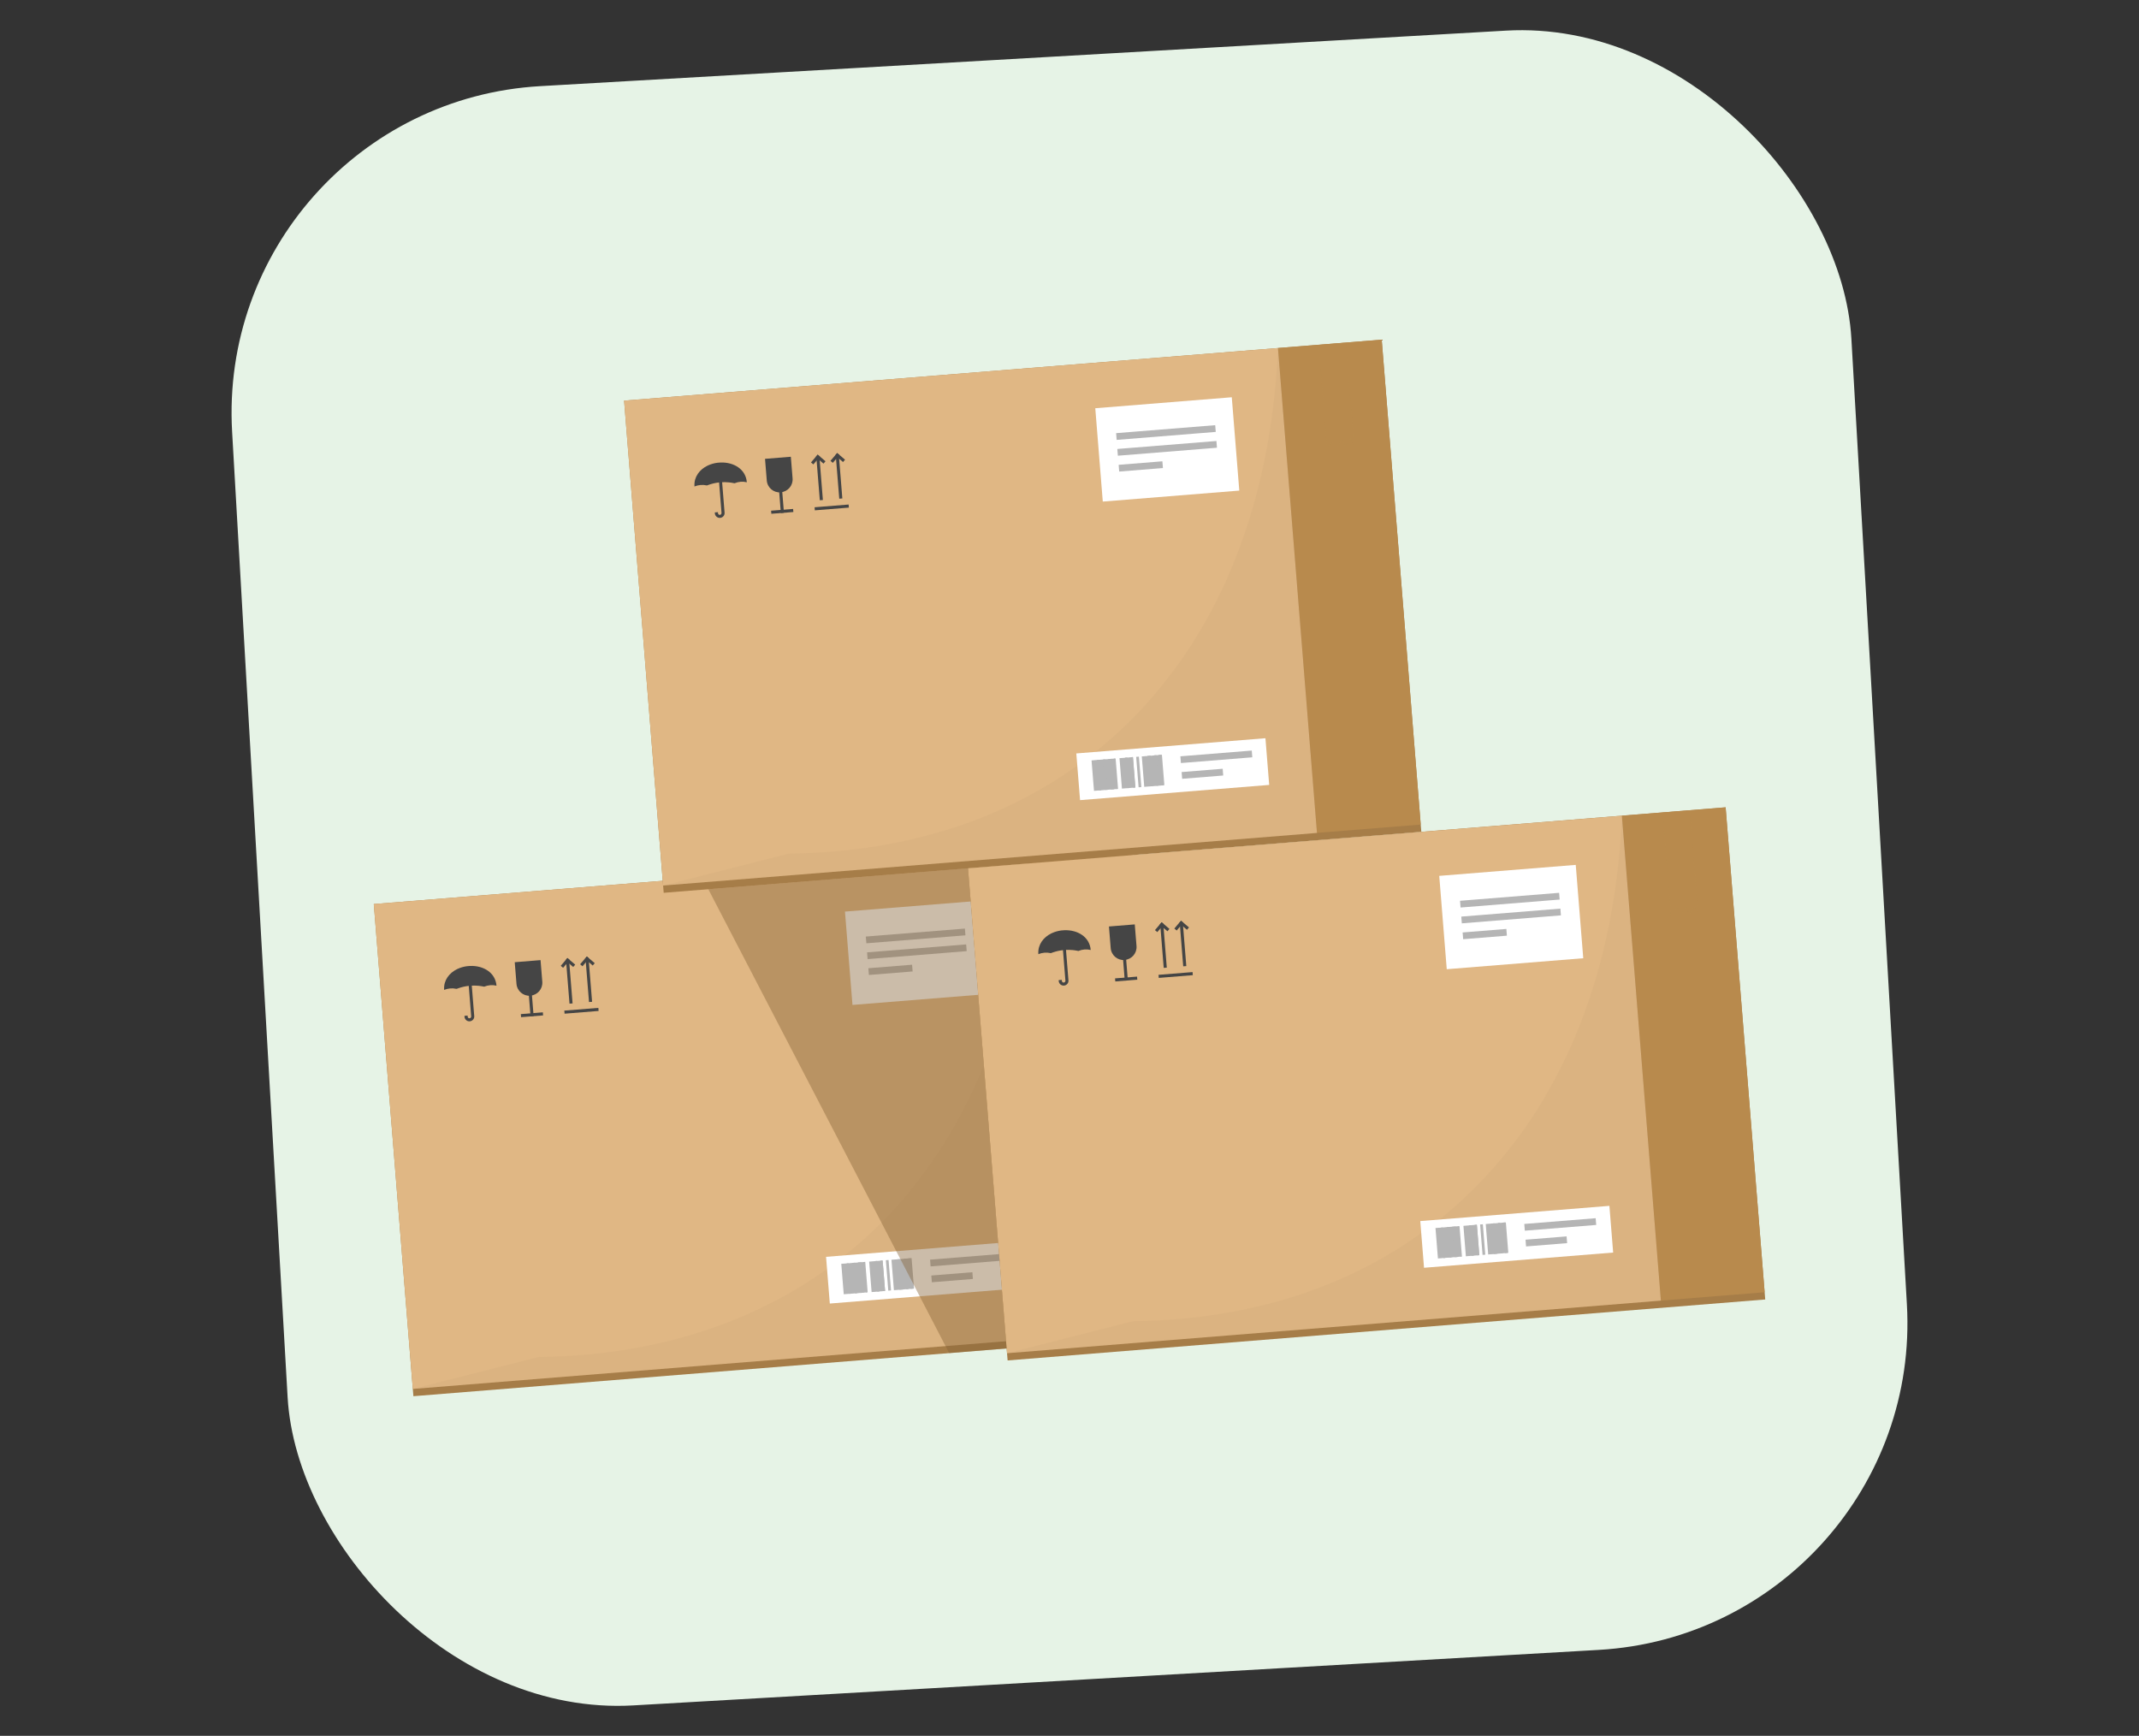 <?xml version="1.0" encoding="UTF-8"?>
<svg xmlns="http://www.w3.org/2000/svg" viewBox="0 0 367.06 297.88">
  <rect x="0" y="0" width="367.06" height="297.88" fill="#333333" stroke="none"/>
  <defs>
    <style>
      .cls-1 {
        fill: #fff;
      }

      .cls-2 {
        fill: #e6f3e6;
      }

      .cls-3, .cls-4 {
        fill: #b88a4d;
      }

      .cls-5 {
        isolation: isolate;
      }

      .cls-6 {
        fill: #a67d48;
      }

      .cls-4 {
        opacity: .21;
      }

      .cls-4, .cls-7, .cls-8 {
        mix-blend-mode: multiply;
      }

      .cls-9 {
        fill: #454545;
      }

      .cls-10 {
        fill: #b5b5b5;
      }

      .cls-7 {
        fill: #8f775a;
        opacity: .07;
      }

      .cls-11 {
        fill: #e0b784;
      }

      .cls-8 {
        fill: #876439;
        opacity: .43;
      }
    </style>
  </defs>
  <g class="cls-5">
    <g id="Layer_2" data-name="Layer 2">
      <rect class="cls-2" x="44.37" y="9.78" width="278.33" height="278.33" rx="56.18" ry="56.18" transform="translate(-8.25 10.79) rotate(-3.29)"/>
      <g>
        <g>
          <rect class="cls-6" x="67.33" y="149.77" width="130.43" height="84.73" transform="translate(-14.98 11.25) rotate(-4.6)"/>
          <rect class="cls-3" x="179.67" y="145.26" width="17.86" height="83.48" transform="translate(-14.39 15.73) rotate(-4.6)"/>
          <polygon class="cls-4" points="188 145.17 183.34 145.55 184.76 163.27 186.03 161.93 186.46 163.14 187.41 161.78 187.9 163.02 188.87 161.63 189.43 162.9 188 145.17"/>
          <rect class="cls-11" x="67.31" y="150.49" width="112.57" height="83.48" transform="translate(-15.02 10.53) rotate(-4.6)"/>
          <path class="cls-7" d="M176.35,146.11h0c-2.25,52.91-34.9,86.22-83.9,86.75l-21.62,5.49,112.21-9.03-6.69-83.21Z"/>
          <g>
            <path class="cls-9" d="M79.71,174.32v.18c.05,.46,.45,.8,.91,.76s.8-.44,.76-.89l-.42-5.23c.34-.02,.68-.01,1.02,.02,.05,0,.11,0,.16,.01,.28,.03,.56,.07,.84,.13l.08,.02h.03c.67-.28,1.41-.34,2.11-.17h0c-.18-2.26-2.26-3.47-4.51-3.39l-.53,.04c-.57,.07-1.12,.23-1.62,.46-.03,.01-.06,.03-.09,.04-1.37,.67-2.31,1.91-2.24,3.46,0,.04,0,.07,0,.11,.67-.27,1.4-.34,2.11-.18h.03s.08-.02,.08-.02c.09-.03,.18-.07,.27-.1,.14-.05,.28-.09,.42-.13,.27-.08,.54-.14,.82-.19,.06-.01,.12-.02,.19-.03,.1-.02,.21-.03,.31-.04l.42,5.23c.01,.17-.11,.31-.28,.33s-.31-.11-.33-.28v-.18s-.54,.04-.54,.04Z"/>
            <g>
              <path class="cls-9" d="M91.02,170.87h0c-1.22,.1-2.29-.81-2.39-2.04l-.3-3.71,4.43-.36,.3,3.71c.1,1.22-.81,2.29-2.04,2.39Z"/>
              <rect class="cls-9" x="90.89" y="170.61" width=".53" height="3.79" transform="translate(-13.54 7.86) rotate(-4.6)"/>
              <rect class="cls-9" x="91.02" y="172.24" width=".53" height="3.79" transform="translate(257.54 69.18) rotate(85.4)"/>
            </g>
            <g>
              <g>
                <rect class="cls-9" x="97.43" y="164.74" width=".53" height="7.48" transform="translate(-13.2 8.38) rotate(-4.6)"/>
                <rect class="cls-9" x="96.73" y="164.36" width=".53" height="1.76" transform="translate(130.23 -23.46) rotate(40.4)"/>
                <rect class="cls-9" x="97.61" y="164.29" width=".53" height="1.76" transform="translate(287.09 197.65) rotate(130.39)"/>
              </g>
              <g>
                <rect class="cls-9" x="100.77" y="164.47" width=".53" height="7.48" transform="translate(-13.16 8.64) rotate(-4.6)"/>
                <rect class="cls-9" x="100.07" y="164.09" width=".53" height="1.76" transform="translate(130.87 -25.68) rotate(40.41)"/>
                <rect class="cls-9" x="100.95" y="164.02" width=".53" height="1.76" transform="translate(292.4 194.68) rotate(130.39)"/>
              </g>
              <rect class="cls-9" x="99.51" y="170.52" width=".53" height="5.86" transform="translate(264.67 60.09) rotate(85.4)"/>
            </g>
          </g>
          <g>
            <rect class="cls-1" x="145.6" y="155.47" width="23.5" height="16.07" transform="translate(-12.6 13.14) rotate(-4.6)"/>
            <g>
              <rect class="cls-10" x="148.59" y="160.03" width="17.06" height="1.16" transform="translate(-12.37 13.12) rotate(-4.6)"/>
              <rect class="cls-10" x="148.81" y="162.75" width="17.06" height="1.16" transform="translate(-12.59 13.14) rotate(-4.6)"/>
              <rect class="cls-10" x="149.04" y="165.85" width="7.53" height="1.16" transform="translate(-12.85 12.79) rotate(-4.6)"/>
            </g>
          </g>
          <g>
            <rect class="cls-1" x="142.02" y="214.36" width="32.56" height="8.04" transform="translate(-17 13.4) rotate(-4.6)"/>
            <g>
              <rect class="cls-10" x="143.94" y="217.33" width="5.24" height="3.99" transform="translate(353.43 55.65) rotate(85.4)"/>
              <rect class="cls-10" x="143.06" y="219.25" width="5.24" height=".29" transform="translate(352.68 56.6) rotate(85.4)"/>
              <rect class="cls-10" x="144.08" y="219.1" width="5.24" height=".42" transform="translate(353.54 55.5) rotate(85.4)"/>
              <rect class="cls-10" x="145.12" y="218.94" width="5.24" height=".58" transform="translate(354.41 54.39) rotate(85.4)"/>
              <rect class="cls-10" x="145.93" y="219.02" width="5.24" height=".29" transform="translate(355.09 53.52) rotate(85.4)"/>
              <rect class="cls-10" x="147.9" y="217.85" width="5.24" height="2.32" transform="translate(356.75 51.42) rotate(85.4)"/>
              <rect class="cls-10" x="147.9" y="218.81" width="5.24" height=".4" transform="translate(356.75 51.41) rotate(85.4)"/>
              <rect class="cls-10" x="148.85" y="218.73" width="5.24" height=".4" transform="translate(357.55 50.39) rotate(85.4)"/>
              <rect class="cls-10" x="149.84" y="218.62" width="5.24" height=".47" transform="translate(358.38 49.33) rotate(85.4)"/>
              <rect class="cls-10" x="152.23" y="216.99" width="5.24" height="3.34" transform="translate(360.39 46.77) rotate(85.4)"/>
              <rect class="cls-10" x="151.82" y="218.4" width="5.24" height=".58" transform="translate(360.04 47.22) rotate(85.4)"/>
              <rect class="cls-10" x="152.87" y="218.41" width="5.24" height=".38" transform="translate(360.93 46.09) rotate(85.4)"/>
              <rect class="cls-10" x="153.73" y="218.25" width="5.24" height=".58" transform="translate(361.65 45.17) rotate(85.4)"/>
            </g>
            <rect class="cls-10" x="159.63" y="215.67" width="12.29" height="1.16" transform="translate(-16.81 13.99) rotate(-4.6)"/>
            <rect class="cls-10" x="159.85" y="218.6" width="7.07" height="1.16" transform="translate(-17.05 13.81) rotate(-4.6)"/>
          </g>
        </g>
        <g>
          <rect class="cls-6" x="110.28" y="63.39" width="130.43" height="84.73" transform="translate(-7.91 14.41) rotate(-4.6)"/>
          <rect class="cls-3" x="222.62" y="58.87" width="17.86" height="83.48" transform="translate(-7.32 18.89) rotate(-4.6)"/>
          <polygon class="cls-4" points="230.95 58.79 226.29 59.16 227.72 76.89 228.98 75.55 229.41 76.75 230.36 75.39 230.86 76.64 231.82 75.25 232.38 76.51 230.95 58.79"/>
          <rect class="cls-11" x="110.26" y="64.1" width="112.57" height="83.48" transform="translate(-7.95 13.7) rotate(-4.6)"/>
          <path class="cls-7" d="M219.3,59.73h0c-2.25,52.91-34.9,86.22-83.9,86.75l-21.62,5.49,112.21-9.03-6.69-83.21Z"/>
          <g>
            <path class="cls-9" d="M122.67,87.93v.18c.05,.46,.45,.8,.91,.76s.8-.44,.76-.89l-.42-5.23c.34-.02,.68-.01,1.02,.02,.05,0,.11,0,.16,.01,.28,.03,.56,.07,.84,.13l.08,.02h.03c.67-.28,1.41-.34,2.11-.17h0c-.18-2.26-2.26-3.47-4.51-3.39l-.53,.04c-.57,.07-1.12,.23-1.62,.46-.03,.01-.06,.03-.09,.04-1.37,.67-2.31,1.91-2.24,3.46,0,.04,0,.07,0,.11,.67-.27,1.4-.34,2.11-.18h.03s.08-.02,.08-.02c.09-.03,.18-.07,.27-.1,.14-.05,.28-.09,.42-.13,.27-.08,.54-.14,.82-.19,.06-.01,.12-.02,.19-.03,.1-.02,.21-.03,.31-.04l.42,5.23c.01,.17-.11,.31-.28,.33s-.31-.11-.33-.28v-.18s-.54,.04-.54,.04Z"/>
            <g>
              <path class="cls-9" d="M133.97,84.49h0c-1.22,.1-2.29-.81-2.39-2.04l-.3-3.71,4.43-.36,.3,3.71c.1,1.22-.81,2.29-2.04,2.39Z"/>
              <rect class="cls-9" x="133.84" y="84.23" width=".53" height="3.79" transform="translate(-6.47 11.03) rotate(-4.6)"/>
              <rect class="cls-9" x="133.97" y="85.86" width=".53" height="3.79" transform="translate(210.94 -53.09) rotate(85.4)"/>
            </g>
            <g>
              <g>
                <rect class="cls-9" x="140.38" y="78.36" width=".53" height="7.48" transform="translate(-6.13 11.54) rotate(-4.6)"/>
                <rect class="cls-9" x="139.68" y="77.98" width=".53" height="1.76" transform="translate(84.48 -71.9) rotate(40.4)"/>
                <rect class="cls-9" x="140.56" y="77.91" width=".53" height="1.76" transform="translate(292.09 22.61) rotate(130.4)"/>
              </g>
              <g>
                <rect class="cls-9" x="143.72" y="78.09" width=".53" height="7.48" transform="translate(-6.1 11.81) rotate(-4.6)"/>
                <rect class="cls-9" x="143.02" y="77.71" width=".53" height="1.76" transform="translate(85.1 -74.13) rotate(40.4)"/>
                <rect class="cls-9" x="143.9" y="77.64" width=".53" height="1.76" transform="translate(297.4 19.62) rotate(130.4)"/>
              </g>
              <rect class="cls-9" x="142.47" y="84.14" width=".53" height="5.86" transform="translate(218.07 -62.18) rotate(85.4)"/>
            </g>
          </g>
          <g>
            <rect class="cls-1" x="188.56" y="69.09" width="23.5" height="16.07" transform="translate(-5.54 16.31) rotate(-4.6)"/>
            <g>
              <rect class="cls-10" x="191.55" y="73.65" width="17.06" height="1.16" transform="translate(-5.31 16.28) rotate(-4.6)"/>
              <rect class="cls-10" x="191.76" y="76.36" width="17.06" height="1.16" transform="translate(-5.53 16.31) rotate(-4.6)"/>
              <rect class="cls-10" x="192" y="79.46" width="7.53" height="1.16" transform="translate(-5.79 15.96) rotate(-4.6)"/>
            </g>
          </g>
          <g>
            <rect class="cls-1" x="184.97" y="127.98" width="32.56" height="8.04" transform="translate(-9.94 16.56) rotate(-4.6)"/>
            <g>
              <rect class="cls-10" x="186.89" y="130.95" width="5.24" height="3.99" transform="translate(306.83 -66.62) rotate(85.4)"/>
              <rect class="cls-10" x="186.01" y="132.87" width="5.24" height=".29" transform="translate(306.09 -65.68) rotate(85.4)"/>
              <rect class="cls-10" x="187.03" y="132.72" width="5.24" height=".42" transform="translate(306.94 -66.77) rotate(85.4)"/>
              <rect class="cls-10" x="188.07" y="132.55" width="5.24" height=".58" transform="translate(307.81 -67.88) rotate(85.4)"/>
              <rect class="cls-10" x="188.88" y="132.63" width="5.24" height=".29" transform="translate(308.5 -68.75) rotate(85.4)"/>
              <rect class="cls-10" x="190.85" y="131.46" width="5.24" height="2.32" transform="translate(310.15 -70.86) rotate(85.4)"/>
              <rect class="cls-10" x="190.85" y="132.42" width="5.24" height=".4" transform="translate(310.15 -70.86) rotate(85.4)"/>
              <rect class="cls-10" x="191.8" y="132.35" width="5.24" height=".4" transform="translate(310.95 -71.88) rotate(85.4)"/>
              <rect class="cls-10" x="192.8" y="132.23" width="5.24" height=".47" transform="translate(311.78 -72.94) rotate(85.4)"/>
              <rect class="cls-10" x="195.19" y="130.6" width="5.24" height="3.34" transform="translate(313.79 -75.5) rotate(85.4)"/>
              <rect class="cls-10" x="194.77" y="132.02" width="5.24" height=".58" transform="translate(313.44 -75.06) rotate(85.4)"/>
              <rect class="cls-10" x="195.82" y="132.03" width="5.24" height=".38" transform="translate(314.33 -76.19) rotate(85.4)"/>
              <rect class="cls-10" x="196.68" y="131.86" width="5.24" height=".58" transform="translate(315.05 -77.11) rotate(85.4)"/>
            </g>
            <rect class="cls-10" x="202.58" y="129.29" width="12.29" height="1.16" transform="translate(-9.74 17.16) rotate(-4.6)"/>
            <rect class="cls-10" x="202.8" y="132.21" width="7.07" height="1.16" transform="translate(-9.98 16.97) rotate(-4.6)"/>
          </g>
        </g>
        <g>
          <rect class="cls-6" x="169.3" y="143.64" width="130.43" height="84.73" transform="translate(-14.16 19.4) rotate(-4.6)"/>
          <rect class="cls-3" x="281.64" y="139.13" width="17.86" height="83.48" transform="translate(-13.57 23.88) rotate(-4.6)"/>
          <polygon class="cls-4" points="289.97 139.04 285.31 139.41 286.74 157.14 288 155.8 288.43 157 289.38 155.65 289.88 156.89 290.84 155.5 291.4 156.76 289.97 139.04"/>
          <rect class="cls-11" x="169.28" y="144.36" width="112.57" height="83.48" transform="translate(-14.2 18.69) rotate(-4.6)"/>
          <path class="cls-7" d="M278.32,139.98h0c-2.25,52.91-34.9,86.22-83.9,86.75l-21.62,5.49,112.21-9.03-6.69-83.21Z"/>
          <g>
            <path class="cls-9" d="M181.68,168.19v.18c.05,.46,.45,.8,.91,.76s.8-.44,.76-.89l-.42-5.23c.34-.02,.68-.01,1.02,.02,.05,0,.11,0,.16,.01,.28,.03,.56,.07,.84,.13l.08,.02h.03c.67-.28,1.41-.34,2.11-.17h0c-.18-2.26-2.26-3.47-4.51-3.39l-.53,.04c-.57,.07-1.12,.23-1.62,.46-.03,.01-.06,.03-.09,.04-1.37,.67-2.31,1.91-2.24,3.46,0,.04,0,.07,0,.11,.67-.27,1.4-.34,2.11-.18h.03s.08-.02,.08-.02c.09-.03,.18-.07,.27-.1,.14-.05,.28-.09,.42-.13,.27-.08,.54-.14,.82-.19,.06-.01,.12-.02,.19-.03,.1-.02,.21-.03,.31-.04l.42,5.23c.01,.17-.11,.31-.28,.33s-.31-.11-.33-.28v-.18s-.54,.04-.54,.04Z"/>
            <g>
              <path class="cls-9" d="M192.99,164.74h0c-1.22,.1-2.29-.81-2.39-2.04l-.3-3.71,4.43-.36,.3,3.71c.1,1.22-.81,2.29-2.04,2.39Z"/>
              <rect class="cls-9" x="192.86" y="164.48" width=".53" height="3.79" transform="translate(-12.72 16.02) rotate(-4.6)"/>
              <rect class="cls-9" x="192.99" y="166.11" width=".53" height="3.79" transform="translate(345.22 -38.1) rotate(85.4)"/>
            </g>
            <g>
              <g>
                <rect class="cls-9" x="199.4" y="158.61" width=".53" height="7.48" transform="translate(-12.38 16.53) rotate(-4.6)"/>
                <rect class="cls-9" x="198.7" y="158.23" width=".53" height="1.76" transform="translate(150.57 -91.01) rotate(40.4)"/>
                <rect class="cls-9" x="199.58" y="158.16" width=".53" height="1.76" transform="translate(450.47 109.88) rotate(130.39)"/>
              </g>
              <g>
                <rect class="cls-9" x="202.74" y="158.34" width=".53" height="7.48" transform="translate(-12.34 16.8) rotate(-4.6)"/>
                <rect class="cls-9" x="202.04" y="157.96" width=".53" height="1.76" transform="translate(151.22 -93.25) rotate(40.41)"/>
                <rect class="cls-9" x="202.92" y="157.89" width=".53" height="1.76" transform="translate(455.78 106.91) rotate(130.39)"/>
              </g>
              <rect class="cls-9" x="201.48" y="164.39" width=".53" height="5.86" transform="translate(352.35 -47.2) rotate(85.4)"/>
            </g>
          </g>
          <g>
            <rect class="cls-1" x="247.58" y="149.34" width="23.5" height="16.07" transform="translate(-11.78 21.3) rotate(-4.6)"/>
            <g>
              <rect class="cls-10" x="250.56" y="153.9" width="17.06" height="1.16" transform="translate(-11.55 21.27) rotate(-4.6)"/>
              <rect class="cls-10" x="250.78" y="156.61" width="17.06" height="1.16" transform="translate(-11.77 21.3) rotate(-4.6)"/>
              <rect class="cls-10" x="251.02" y="159.71" width="7.53" height="1.16" transform="translate(-12.03 20.95) rotate(-4.6)"/>
            </g>
          </g>
          <g>
            <rect class="cls-1" x="243.99" y="208.23" width="32.56" height="8.04" transform="translate(-16.18 21.55) rotate(-4.6)"/>
            <g>
              <rect class="cls-10" x="245.91" y="211.2" width="5.24" height="3.99" transform="translate(441.11 -51.64) rotate(85.4)"/>
              <rect class="cls-10" x="245.03" y="213.12" width="5.24" height=".29" transform="translate(440.36 -50.69) rotate(85.4)"/>
              <rect class="cls-10" x="246.05" y="212.97" width="5.24" height=".42" transform="translate(441.22 -51.78) rotate(85.4)"/>
              <rect class="cls-10" x="247.09" y="212.81" width="5.24" height=".58" transform="translate(442.09 -52.89) rotate(85.4)"/>
              <rect class="cls-10" x="247.9" y="212.89" width="5.24" height=".29" transform="translate(442.78 -53.76) rotate(85.4)"/>
              <rect class="cls-10" x="249.87" y="211.71" width="5.24" height="2.32" transform="translate(444.43 -55.87) rotate(85.4)"/>
              <rect class="cls-10" x="249.87" y="212.67" width="5.24" height=".4" transform="translate(444.43 -55.87) rotate(85.4)"/>
              <rect class="cls-10" x="250.82" y="212.6" width="5.24" height=".4" transform="translate(445.23 -56.89) rotate(85.4)"/>
              <rect class="cls-10" x="251.82" y="212.48" width="5.24" height=".47" transform="translate(446.06 -57.96) rotate(85.4)"/>
              <rect class="cls-10" x="254.21" y="210.85" width="5.24" height="3.34" transform="translate(448.07 -60.52) rotate(85.4)"/>
              <rect class="cls-10" x="253.79" y="212.27" width="5.24" height=".58" transform="translate(447.72 -60.07) rotate(85.4)"/>
              <rect class="cls-10" x="254.84" y="212.28" width="5.24" height=".38" transform="translate(448.61 -61.2) rotate(85.4)"/>
              <rect class="cls-10" x="255.7" y="212.11" width="5.24" height=".58" transform="translate(449.33 -62.12) rotate(85.4)"/>
            </g>
            <rect class="cls-10" x="261.6" y="209.54" width="12.29" height="1.16" transform="translate(-15.99 22.15) rotate(-4.6)"/>
            <rect class="cls-10" x="261.82" y="212.46" width="7.07" height="1.16" transform="translate(-16.23 21.96) rotate(-4.6)"/>
          </g>
        </g>
        <polygon class="cls-8" points="121.55 152.59 162.88 232.19 172.74 231.4 166.11 149 121.55 152.59"/>
      </g>
    </g>
  </g>
</svg>